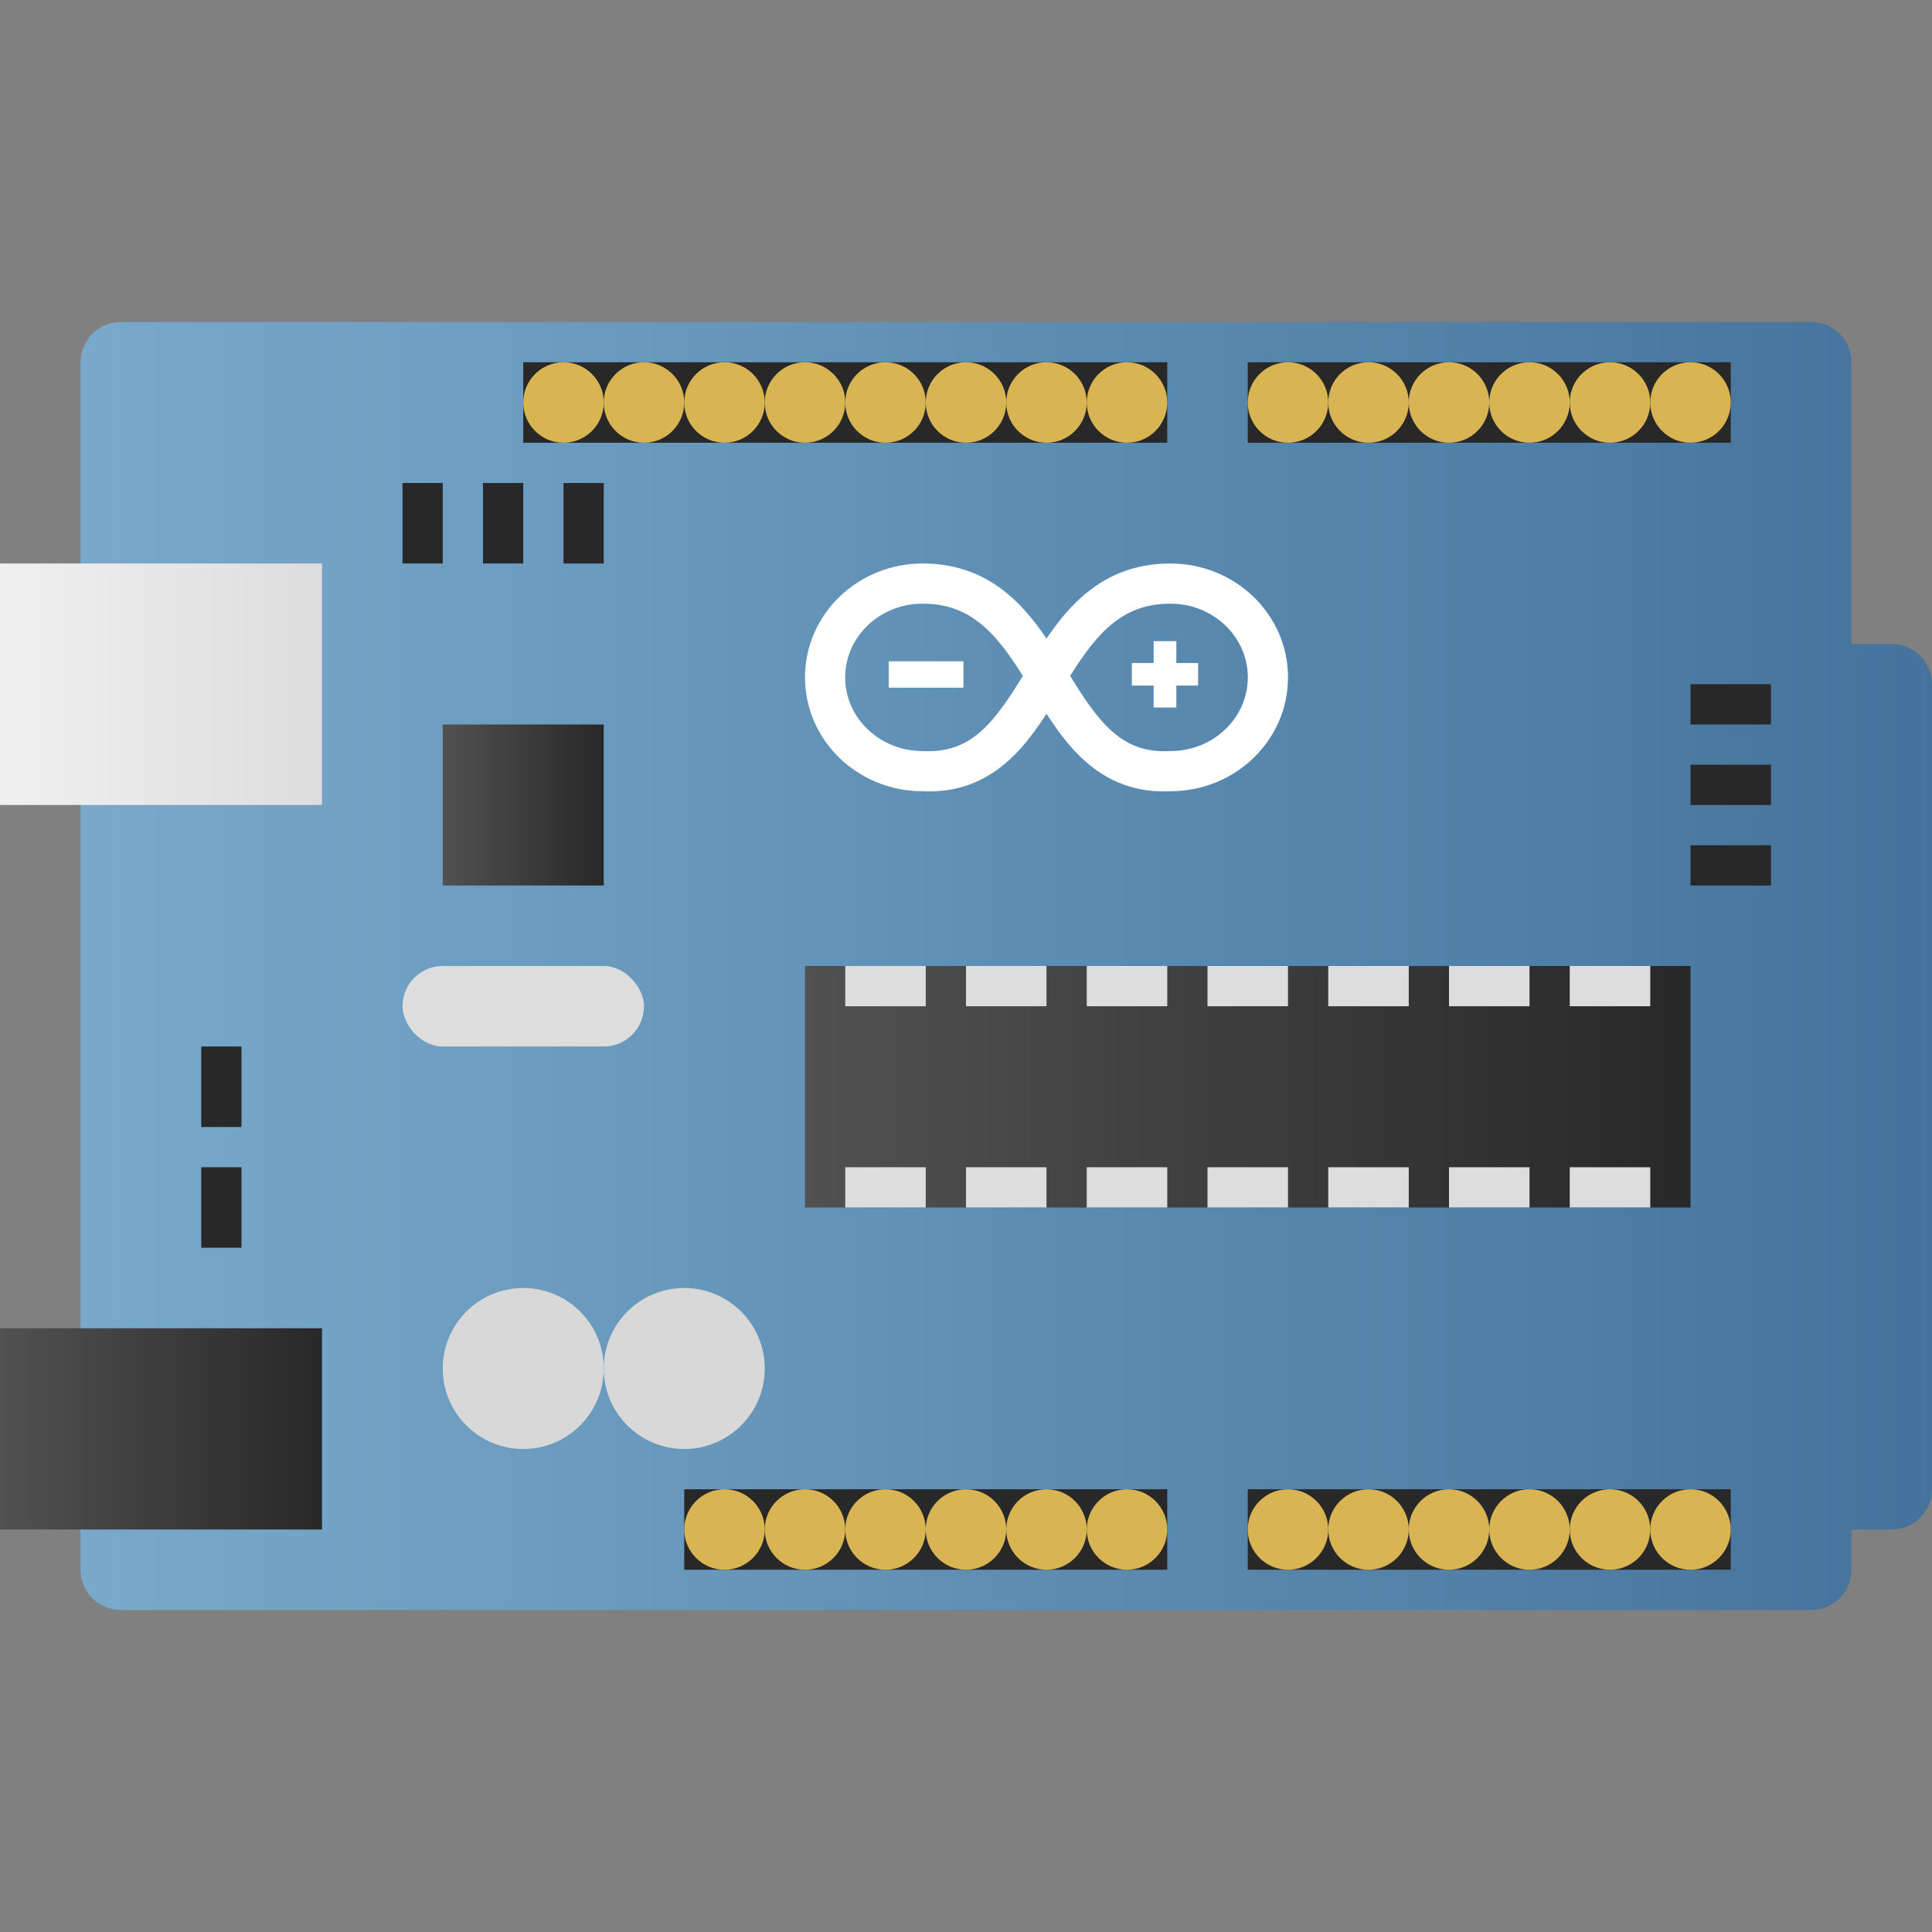<?xml version="1.0" encoding="UTF-8"?>
<svg width="48px" height="48px" viewBox="0 0 48 48" version="1.1" xmlns="http://www.w3.org/2000/svg" xmlns:xlink="http://www.w3.org/1999/xlink">
    <rect x="0" y="0" width="48" height="48" fill="#808080" stroke="none"/>
    <!-- Generator: Sketch 47.1 (45422) - http://www.bohemiancoding.com/sketch -->
    <title>svg/icon/artwork/arduino</title>
    <desc>Created with Sketch.</desc>
    <defs>
        <linearGradient x1="0%" y1="56.066%" x2="100%" y2="56.066%" id="linearGradient-1">
            <stop stop-color="#79AACB" offset="0%"></stop>
            <stop stop-color="#44729C" offset="100%"></stop>
        </linearGradient>
        <linearGradient x1="0%" y1="50%" x2="100%" y2="50%" id="linearGradient-2">
            <stop stop-color="#F0F0F0" offset="0%"></stop>
            <stop stop-color="#DDDDDD" offset="100%"></stop>
        </linearGradient>
        <linearGradient x1="0%" y1="50%" x2="100%" y2="50%" id="linearGradient-3">
            <stop stop-color="#515151" offset="0%"></stop>
            <stop stop-color="#282828" offset="100%"></stop>
        </linearGradient>
    </defs>
    <g id="Export" stroke="none" stroke-width="1" fill="none" fill-rule="evenodd">
        <g id="svg/icon/artwork/arduino">
            <g id="Icon/Artwork/Arduino-48">
                <path d="M3,8 L45,8 C45.552,8 46,8.448 46,9 L46,39 C46,39.552 45.552,40 45,40 L3,40 C2.448,40 2,39.552 2,39 L2,9 L2,9 C2,8.448 2.448,8 3,8 L3,8 Z M46,16 L47,16 C47.552,16 48,16.448 48,17 L48,37 C48,37.552 47.552,38 47,38 L46,38 L46,16 Z" id="Combined-Shape" fill="url(#linearGradient-1)" fill-rule="evenodd"></path>
                <path d="M20,16.829 C20,15.262 21.312,14 22.921,14 C23.809,14 24.535,14.297 25.154,14.858 C25.407,15.088 25.639,15.358 25.873,15.683 C25.916,15.743 25.958,15.803 26,15.864 C26.042,15.803 26.084,15.743 26.127,15.683 C26.361,15.358 26.593,15.088 26.846,14.858 C27.465,14.297 28.191,14 29.079,14 C30.688,14 32,15.262 32,16.829 C32,18.392 30.695,19.651 29.092,19.658 C28.243,19.7 27.546,19.437 26.95,18.902 C26.706,18.684 26.482,18.424 26.254,18.106 C26.168,17.987 26.089,17.871 26,17.734 C25.911,17.871 25.832,17.987 25.746,18.106 C25.518,18.424 25.294,18.684 25.05,18.902 C24.454,19.437 23.757,19.7 22.908,19.658 C21.305,19.651 20,18.392 20,16.829 Z M27.065,17.524 C27.254,17.786 27.432,17.994 27.617,18.159 C28.024,18.524 28.469,18.691 29.052,18.66 L29.079,18.66 C30.145,18.66 31.002,17.836 31.002,16.829 C31.002,15.822 30.145,14.998 29.079,14.998 C28.446,14.998 27.957,15.198 27.517,15.598 C27.321,15.775 27.133,15.994 26.937,16.267 C26.825,16.422 26.722,16.576 26.587,16.791 C26.797,17.132 26.922,17.326 27.065,17.524 Z M24.383,18.159 C24.568,17.994 24.746,17.786 24.935,17.524 C25.078,17.326 25.203,17.132 25.413,16.791 C25.278,16.576 25.175,16.422 25.063,16.267 C24.867,15.994 24.679,15.775 24.483,15.598 C24.043,15.198 23.554,14.998 22.921,14.998 C21.855,14.998 20.998,15.822 20.998,16.829 C20.998,17.836 21.855,18.66 22.921,18.66 C23.531,18.691 23.976,18.524 24.383,18.159 Z M22.08,16.43 L23.936,16.43 L23.936,17.085 L22.08,17.085 L22.08,16.43 Z M29.226,17.033 L29.226,17.578 L28.662,17.578 L28.662,17.033 L28.121,17.033 L28.121,16.472 L28.662,16.472 L28.662,15.93 L29.226,15.93 L29.226,16.472 L29.767,16.472 L29.767,17.033 L29.226,17.033 Z" id="path6" fill="#FFFFFF" fill-rule="nonzero"></path>
                <rect id="Rectangle-4" fill="url(#linearGradient-2)" fill-rule="evenodd" x="0" y="14" width="8" height="6"></rect>
                <circle id="Oval" fill="#D8D8D8" fill-rule="evenodd" cx="13" cy="34" r="2"></circle>
                <circle id="Oval" fill="#D8D8D8" fill-rule="evenodd" cx="17" cy="34" r="2"></circle>
                <rect id="Rectangle-5" fill="url(#linearGradient-3)" fill-rule="evenodd" x="20" y="24" width="22" height="6"></rect>
                <rect id="Rectangle-5" fill="url(#linearGradient-3)" fill-rule="evenodd" x="0" y="33" width="8" height="5"></rect>
                <g id="Group-2" stroke-width="1" fill-rule="evenodd" transform="translate(31, 9)">
                    <rect id="Rectangle-6" fill="#282828" x="0" y="0" width="12" height="2"></rect>
                    <g id="Group" transform="translate(0.5, 0.5)" fill="#D9B452">
                        <circle id="Oval-2" cx="10.5" cy="0.5" r="1"></circle>
                        <circle id="Oval-2" cx="8.5" cy="0.5" r="1"></circle>
                        <circle id="Oval-2" cx="6.5" cy="0.5" r="1"></circle>
                        <circle id="Oval-2" cx="4.5" cy="0.5" r="1"></circle>
                        <circle id="Oval-2" cx="2.5" cy="0.5" r="1"></circle>
                        <circle id="Oval-2" cx="0.5" cy="0.5" r="1"></circle>
                    </g>
                </g>
                <g id="Group-2" stroke-width="1" fill-rule="evenodd" transform="translate(31, 37)">
                    <rect id="Rectangle-6" fill="#282828" x="0" y="0" width="12" height="2"></rect>
                    <g id="Group" transform="translate(0.5, 0.5)" fill="#D9B452">
                        <circle id="Oval-2" cx="10.5" cy="0.5" r="1"></circle>
                        <circle id="Oval-2" cx="8.5" cy="0.5" r="1"></circle>
                        <circle id="Oval-2" cx="6.5" cy="0.5" r="1"></circle>
                        <circle id="Oval-2" cx="4.5" cy="0.5" r="1"></circle>
                        <circle id="Oval-2" cx="2.5" cy="0.5" r="1"></circle>
                        <circle id="Oval-2" cx="0.5" cy="0.5" r="1"></circle>
                    </g>
                </g>
                <g id="Group-2" stroke-width="1" fill-rule="evenodd" transform="translate(17, 37)">
                    <rect id="Rectangle-6" fill="#282828" x="0" y="0" width="12" height="2"></rect>
                    <g id="Group" transform="translate(0.5, 0.5)" fill="#D9B452">
                        <circle id="Oval-2" cx="10.5" cy="0.5" r="1"></circle>
                        <circle id="Oval-2" cx="8.5" cy="0.5" r="1"></circle>
                        <circle id="Oval-2" cx="6.5" cy="0.5" r="1"></circle>
                        <circle id="Oval-2" cx="4.5" cy="0.5" r="1"></circle>
                        <circle id="Oval-2" cx="2.5" cy="0.5" r="1"></circle>
                        <circle id="Oval-2" cx="0.5" cy="0.5" r="1"></circle>
                    </g>
                </g>
                <g id="Group-2" stroke-width="1" fill-rule="evenodd" transform="translate(13, 9)">
                    <rect id="Rectangle-6" fill="#282828" x="0" y="0" width="16" height="2"></rect>
                    <g id="Group" transform="translate(0.5, 0.5)" fill="#D9B452">
                        <circle id="Oval-2" cx="14.5" cy="0.5" r="1"></circle>
                        <circle id="Oval-2" cx="12.5" cy="0.5" r="1"></circle>
                        <circle id="Oval-2" cx="10.5" cy="0.5" r="1"></circle>
                        <circle id="Oval-2" cx="8.5" cy="0.5" r="1"></circle>
                        <circle id="Oval-2" cx="6.5" cy="0.5" r="1"></circle>
                        <circle id="Oval-2" cx="4.5" cy="0.5" r="1"></circle>
                        <circle id="Oval-2" cx="2.5" cy="0.5" r="1"></circle>
                        <circle id="Oval-2" cx="0.5" cy="0.5" r="1"></circle>
                    </g>
                </g>
                <rect id="Rectangle-7" fill="#DDDDDD" fill-rule="evenodd" x="10" y="24" width="6" height="2" rx="1"></rect>
                <rect id="Rectangle-2" fill="#282828" fill-rule="evenodd" x="5" y="26" width="1" height="2"></rect>
                <rect id="Rectangle-2" fill="#282828" fill-rule="evenodd" x="5" y="29" width="1" height="2"></rect>
                <rect id="Rectangle-8" fill="#DDDDDD" fill-rule="evenodd" x="39" y="24" width="2" height="1"></rect>
                <rect id="Rectangle" fill="url(#linearGradient-3)" fill-rule="evenodd" x="11" y="18" width="4" height="4"></rect>
                <rect id="Rectangle-8" fill="#DDDDDD" fill-rule="evenodd" x="36" y="24" width="2" height="1"></rect>
                <rect id="Rectangle-8" fill="#DDDDDD" fill-rule="evenodd" x="39" y="29" width="2" height="1"></rect>
                <rect id="Rectangle-8" fill="#DDDDDD" fill-rule="evenodd" x="36" y="29" width="2" height="1"></rect>
                <rect id="Rectangle-8" fill="#DDDDDD" fill-rule="evenodd" x="33" y="24" width="2" height="1"></rect>
                <rect id="Rectangle-8" fill="#DDDDDD" fill-rule="evenodd" x="33" y="29" width="2" height="1"></rect>
                <rect id="Rectangle-8" fill="#DDDDDD" fill-rule="evenodd" x="30" y="24" width="2" height="1"></rect>
                <rect id="Rectangle-8" fill="#DDDDDD" fill-rule="evenodd" x="30" y="29" width="2" height="1"></rect>
                <rect id="Rectangle-8" fill="#DDDDDD" fill-rule="evenodd" x="27" y="24" width="2" height="1"></rect>
                <rect id="Rectangle-8" fill="#DDDDDD" fill-rule="evenodd" x="27" y="29" width="2" height="1"></rect>
                <rect id="Rectangle-8" fill="#DDDDDD" fill-rule="evenodd" x="24" y="24" width="2" height="1"></rect>
                <rect id="Rectangle-8" fill="#DDDDDD" fill-rule="evenodd" x="24" y="29" width="2" height="1"></rect>
                <rect id="Rectangle-8" fill="#DDDDDD" fill-rule="evenodd" x="21" y="24" width="2" height="1"></rect>
                <rect id="Rectangle-8" fill="#DDDDDD" fill-rule="evenodd" x="21" y="29" width="2" height="1"></rect>
                <g id="Group-3" stroke-width="1" fill-rule="evenodd" transform="translate(42, 17)" fill="#282828">
                    <rect id="Rectangle-9" x="0" y="0" width="2" height="1"></rect>
                    <rect id="Rectangle-9" x="0" y="2" width="2" height="1"></rect>
                    <rect id="Rectangle-9" x="0" y="4" width="2" height="1"></rect>
                </g>
                <g id="Group-3" stroke-width="1" fill-rule="evenodd" transform="translate(12.5, 13) rotate(-270) translate(-12.5, -13) translate(11.5, 10.5)" fill="#282828">
                    <rect id="Rectangle-9" x="0" y="0" width="2" height="1"></rect>
                    <rect id="Rectangle-9" x="0" y="2" width="2" height="1"></rect>
                    <rect id="Rectangle-9" x="0" y="4" width="2" height="1"></rect>
                </g>
            </g>
        </g>
    </g>
</svg>